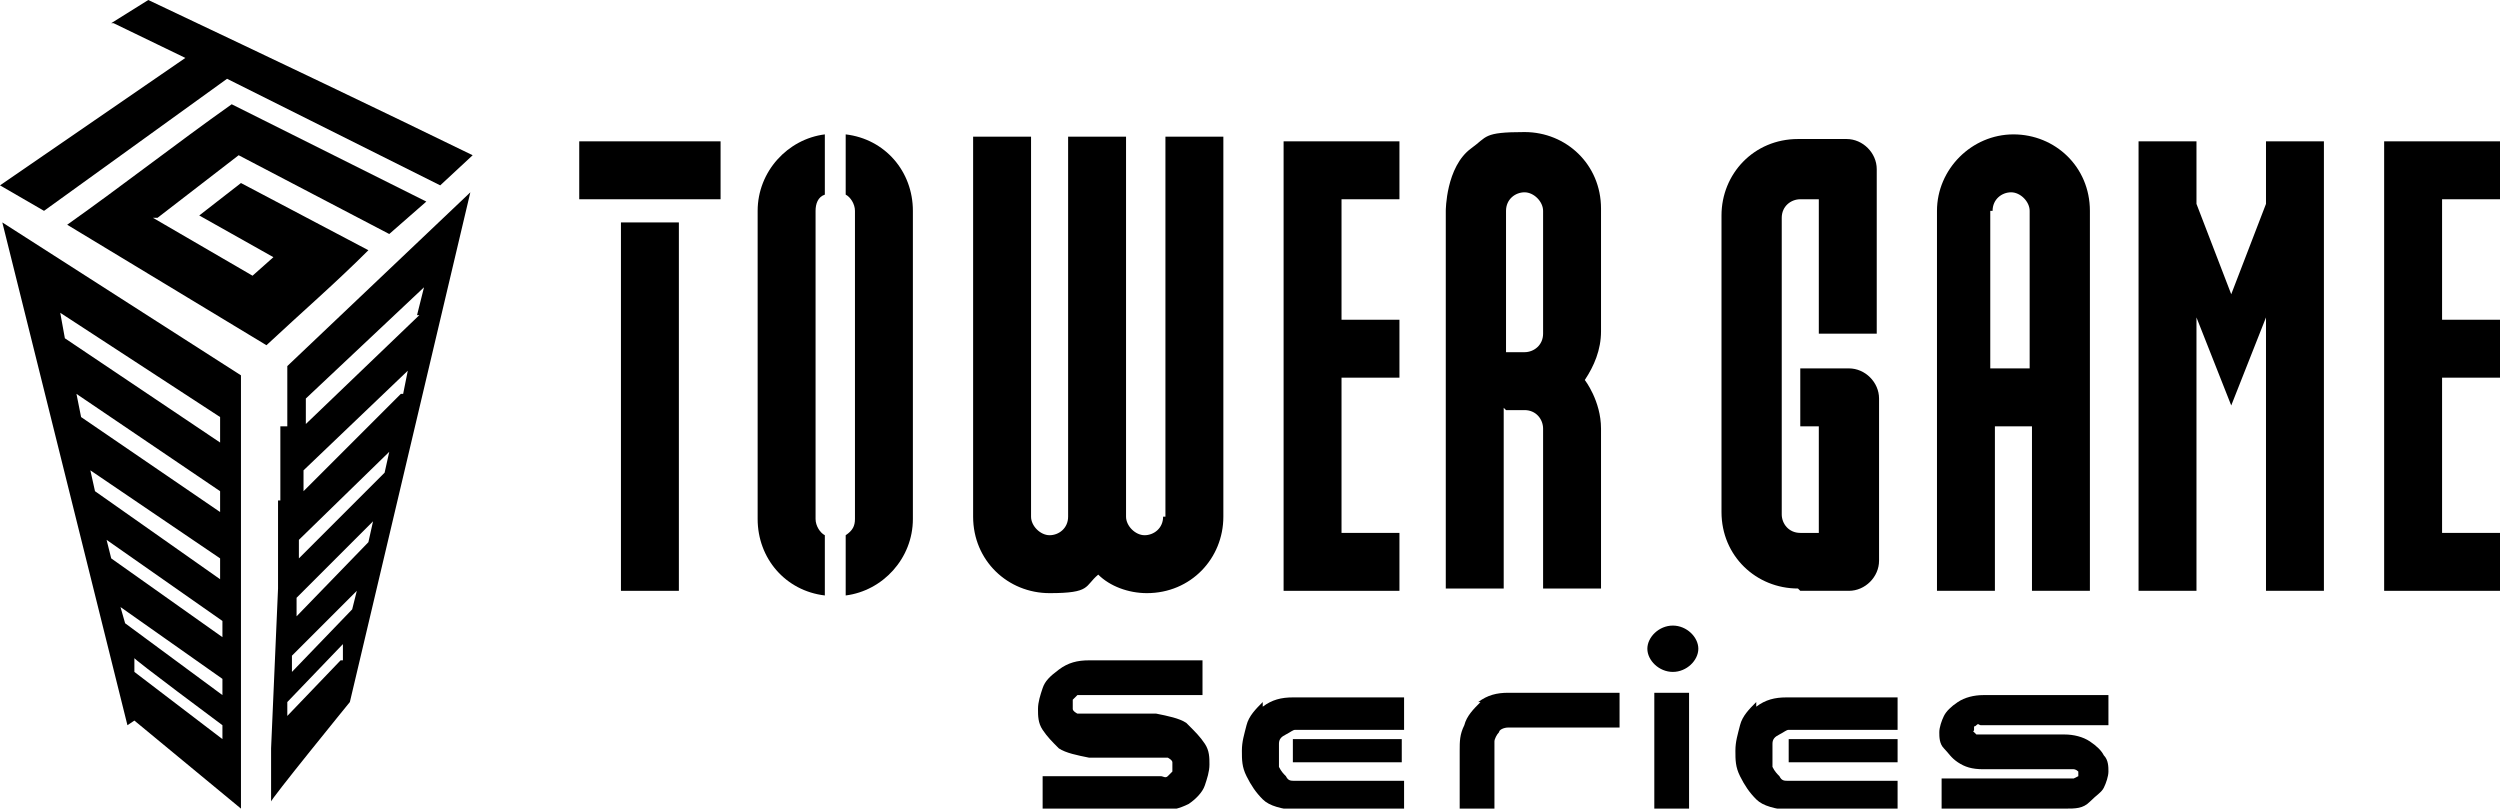 <?xml version="1.0" encoding="UTF-8"?>
<svg id="_レイヤー_2" data-name=" レイヤー 2" xmlns="http://www.w3.org/2000/svg" version="1.1" viewBox="0 0 107.9 34.9">
  <defs>
    <style>
      .cls-1 {
        fill: #000;
        stroke-width: 0px;
      }
    </style>
  </defs>
  <g id="_ネーム" data-name=" ネーム">
    <polygon class="cls-1" points="60.4 23 57.9 23 57.9 16.3 60.4 16.3 60.4 13.8 57.9 13.8 57.9 8.6 60.4 8.6 60.4 6.1 55.4 6.1 55.4 25.5 60.4 25.5 60.4 23"/>
    <path class="cls-1" d="M65,17.7h.8c.5,0,.8.4.8.8v6.9h2.5v-6.9c0-1.2-.7-2.1-.7-2.1.4-.6.7-1.3.7-2.1v-5.3c0-1.9-1.5-3.3-3.3-3.3s-1.6.2-2.3.7c-1.1.8-1.1,2.7-1.1,2.7v16.3h2.5v-7.8h0ZM65,9.1c0-.5.4-.8.8-.8s.8.4.8.8v5.3c0,.5-.4.8-.8.8h-.8s0-6.1,0-6.1Z"/>
    <path class="cls-1" d="M86,18.4h1.7v7.1h2.5V9.1c0-1.9-1.5-3.3-3.3-3.3s-3.3,1.5-3.3,3.3v16.4h2.5v-7.1ZM86,9.1c0-.5.4-.8.8-.8s.8.4.8.8v6.8h-1.7v-6.8Z"/>
    <path class="cls-1" d="M77.7,25.5h2.1c.7,0,1.3-.6,1.3-1.3v-7c0-.7-.6-1.3-1.3-1.3h-2.1v2.5h.8v4.6h-.8c-.5,0-.8-.4-.8-.8v-12.8c0-.5.4-.8.8-.8h.8v5.8h2.5v-7.1c0-.7-.6-1.3-1.3-1.3h-2.1c-1.9,0-3.3,1.5-3.3,3.3v12.8c0,1.9,1.5,3.3,3.3,3.3h0Z"/>
    <path class="cls-1" d="M36.5,5.8v2.6c.2.1.4.4.4.7v13.3c0,.3-.1.5-.4.7v2.6c1.6-.2,2.9-1.6,2.9-3.3v-13.3c0-1.7-1.2-3.1-2.9-3.3Z"/>
    <path class="cls-1" d="M32.7,9.1v13.3c0,1.7,1.2,3.1,2.9,3.3v-2.6c-.2-.1-.4-.4-.4-.7v-13.3c0-.3.1-.6.4-.7v-2.6c-1.6.2-2.9,1.6-2.9,3.3Z"/>
    <path class="cls-1" d="M50.2,22.3c0,.5-.4.8-.8.8s-.8-.4-.8-.8V5.9h-2.5v16.4c0,.5-.4.8-.8.8s-.8-.4-.8-.8V5.9h-2.5v16.4c0,1.9,1.5,3.3,3.3,3.3s1.5-.3,2.1-.8c.5.5,1.3.8,2.1.8,1.9,0,3.3-1.5,3.3-3.3V5.9h-2.5v16.4Z"/>
    <polygon class="cls-1" points="97.8 8.8 96.3 12.7 94.8 8.8 94.8 6.1 92.3 6.1 92.3 25.5 94.8 25.5 94.8 13.7 96.3 17.5 97.8 13.7 97.8 25.5 100.3 25.5 100.3 6.1 97.8 6.1 97.8 8.8"/>
    <polygon class="cls-1" points="107.9 8.6 107.9 6.1 102.9 6.1 102.9 25.5 107.9 25.5 107.9 23 105.4 23 105.4 16.3 107.9 16.3 107.9 13.8 105.4 13.8 105.4 8.6 107.9 8.6"/>
    <path class="cls-1" d="M51.2,31.2c-.3-.2-.8-.3-1.3-.4h-3.1c-.1,0-.2,0-.3,0,0,0-.2-.1-.2-.2s0-.1,0-.2,0-.1,0-.2c0,0,.1-.1.2-.2,0,0,.2,0,.3,0h5.1v-1.5h-4.8s0,0-.1,0h0c-.5,0-.9.1-1.3.4s-.6.5-.7.8-.2.6-.2.9,0,.6.2.9.4.5.7.8c.3.2.8.3,1.3.4h3.1c.1,0,.2,0,.3,0,0,0,.2.1.2.2,0,0,0,.2,0,.2,0,0,0,.2,0,.2,0,0-.1.1-.2.2s-.2,0-.3,0h-5.1v1.5h4.9s0,0,.1,0h0c.5,0,.9-.1,1.3-.3.3-.2.6-.5.7-.8s.2-.6.2-.9,0-.6-.2-.9-.4-.5-.7-.8h0Z"/>
    <path class="cls-1" d="M54.5,30.3c-.3.3-.6.6-.7,1-.1.4-.2.7-.2,1.1s0,.7.2,1.1c.2.4.4.7.7,1s.8.4,1.5.5h4.6v-1.3h-4.7c-.2,0-.3,0-.4-.2-.1-.1-.2-.2-.3-.4,0-.2,0-.4,0-.5s0-.3,0-.5c0-.2.1-.3.3-.4s.3-.2.4-.2h4.7v-1.4h-4.8c-.5,0-.9.1-1.3.4h0Z"/>
    <rect class="cls-1" x="55.8" y="31.9" width="4.7" height="1"/>
    <path class="cls-1" d="M63.9,30.3c-.3.3-.6.6-.7,1-.2.4-.2.7-.2,1.1h0v2.5h1.5v-2.5c0-.1,0-.3,0-.4,0-.1.1-.3.2-.4,0-.1.2-.2.4-.2h4.8v-1.5h-4.8c-.5,0-.9.1-1.3.4h0Z"/>
    <path class="cls-1" d="M72.2,27c-.6,0-1.1.5-1.1,1s.5,1,1.1,1,1.1-.5,1.1-1-.5-1-1.1-1Z"/>
    <rect class="cls-1" x="71.4" y="29.9" width="1.5" height="5"/>
    <path class="cls-1" d="M90.2,32c-.3-.2-.7-.3-1.1-.3h-3.6c0,0-.2,0-.2,0,0,0,0,0-.1-.1s0,0,0-.1,0,0,0-.1,0,0,.1-.1.1,0,.2,0h5.5v-1.3h-5.2s0,0-.2,0c-.4,0-.8.1-1.1.3-.3.2-.5.4-.6.6-.1.2-.2.5-.2.7s0,.5.2.7.3.4.6.6c.3.2.6.3,1.1.3h3.6c.1,0,.2,0,.3,0,0,0,.1,0,.2.1,0,0,0,0,0,.1s0,0,0,.1c0,0,0,0-.2.1,0,0-.2,0-.3,0h-5.4v1.3h5.1s0,0,.2,0c.5,0,.8,0,1.1-.3s.5-.4.6-.6c.1-.2.2-.5.2-.7s0-.5-.2-.7c-.1-.2-.3-.4-.6-.6h0Z"/>
    <rect class="cls-1" x="77.2" y="31.9" width="4.7" height="1"/>
    <path class="cls-1" d="M75.8,30.3c-.3.3-.6.6-.7,1-.1.4-.2.7-.2,1.1s0,.7.2,1.1c.2.4.4.7.7,1s.8.4,1.5.5h4.6v-1.3h-4.7c-.2,0-.3,0-.4-.2-.1-.1-.2-.2-.3-.4,0-.2,0-.4,0-.5s0-.3,0-.5c0-.2.1-.3.3-.4s.3-.2.4-.2h4.7v-1.4h-4.8c-.5,0-.9.1-1.3.4h0Z"/>
    <polygon class="cls-1" points="25 8.6 26.8 8.6 29.3 8.6 31.1 8.6 31.1 6.1 25 6.1 25 8.6"/>
    <rect class="cls-1" x="26.8" y="9.6" width="2.5" height="15.9"/>
    <path class="cls-1" d="M6.8,9.4l3.5-2.7,6.5,3.4,1.6-1.4c-2.8-1.4-5.6-2.8-8.4-4.2-2.4,1.7-4.7,3.5-7.1,5.2l8.6,5.2c1.5-1.4,3-2.7,4.4-4.1l-5.5-2.9-1.8,1.4,3.2,1.8-.9.8-4.3-2.5h0Z"/>
    <path class="cls-1" d="M4.9,1l3.1,1.5L0,8l1.9,1.1,7.9-5.7,9.2,4.6,1.4-1.3C16.3,4.7,12.1,2.7,6.4,0l-1.6,1Z"/>
    <path class="cls-1" d="M5.8,31.1l4.6,3.8v-2.3s0,0,0,0v-.6h0v-1.2s0,0,0,0v-.7h0v-1.7s0,0,0,0v-.8h0v-1.8s0,0,0,0v-.9h0v-1.9s0,0,0,0v-.9h0v-2.1s0,0,0,0v-1.1h0v-2.7c0,0-10.3-6.6-10.3-6.6l5.4,21.7h0ZM9.6,31.9l-3.8-2.9v-.6c-.1,0,3.8,2.9,3.8,2.9v.6h0ZM9.6,30l-4.2-3.1-.2-.7,4.4,3.1v.7h0ZM9.6,27.5l-4.8-3.4-.2-.8,5,3.5v.8ZM9.5,25l-5.4-3.8-.2-.9,5.6,3.8v.9h0ZM9.5,22.1l-6-4.1-.2-1,6.2,4.2v.9ZM9.5,19.1l-6.7-4.5-.2-1.1,6.9,4.5v1.1h0Z"/>
    <path class="cls-1" d="M12.1,18.4h0v1.1h0v2.1h-.1v.9h0v1.9h0v.8h0v.2s-.3,6.9-.3,6.9h0v2.3c-.1,0,3.4-4.3,3.4-4.3l5.2-22-7.9,7.5v2.6h-.1ZM14.7,28.5l-2.3,2.4v-.6s2.4-2.5,2.4-2.5v.7c-.1,0-.2,0-.2,0ZM15.2,26.3l-2.6,2.7v-.7s2.8-2.8,2.8-2.8c0,0-.2.8-.2.8ZM15.9,23.4l-3.1,3.2v-.8c0,0,3.3-3.3,3.3-3.3l-.2.9h0ZM16.6,20.4l-3.7,3.7v-.8c0,0,3.9-3.8,3.9-3.8l-.2.9ZM17.3,17l-4.2,4.2v-.9c0,0,4.5-4.3,4.5-4.3l-.2,1h0ZM18.1,13.6l-4.9,4.7v-1.1c0,0,5.1-4.8,5.1-4.8l-.3,1.2h0Z"/>
  </g>
</svg>